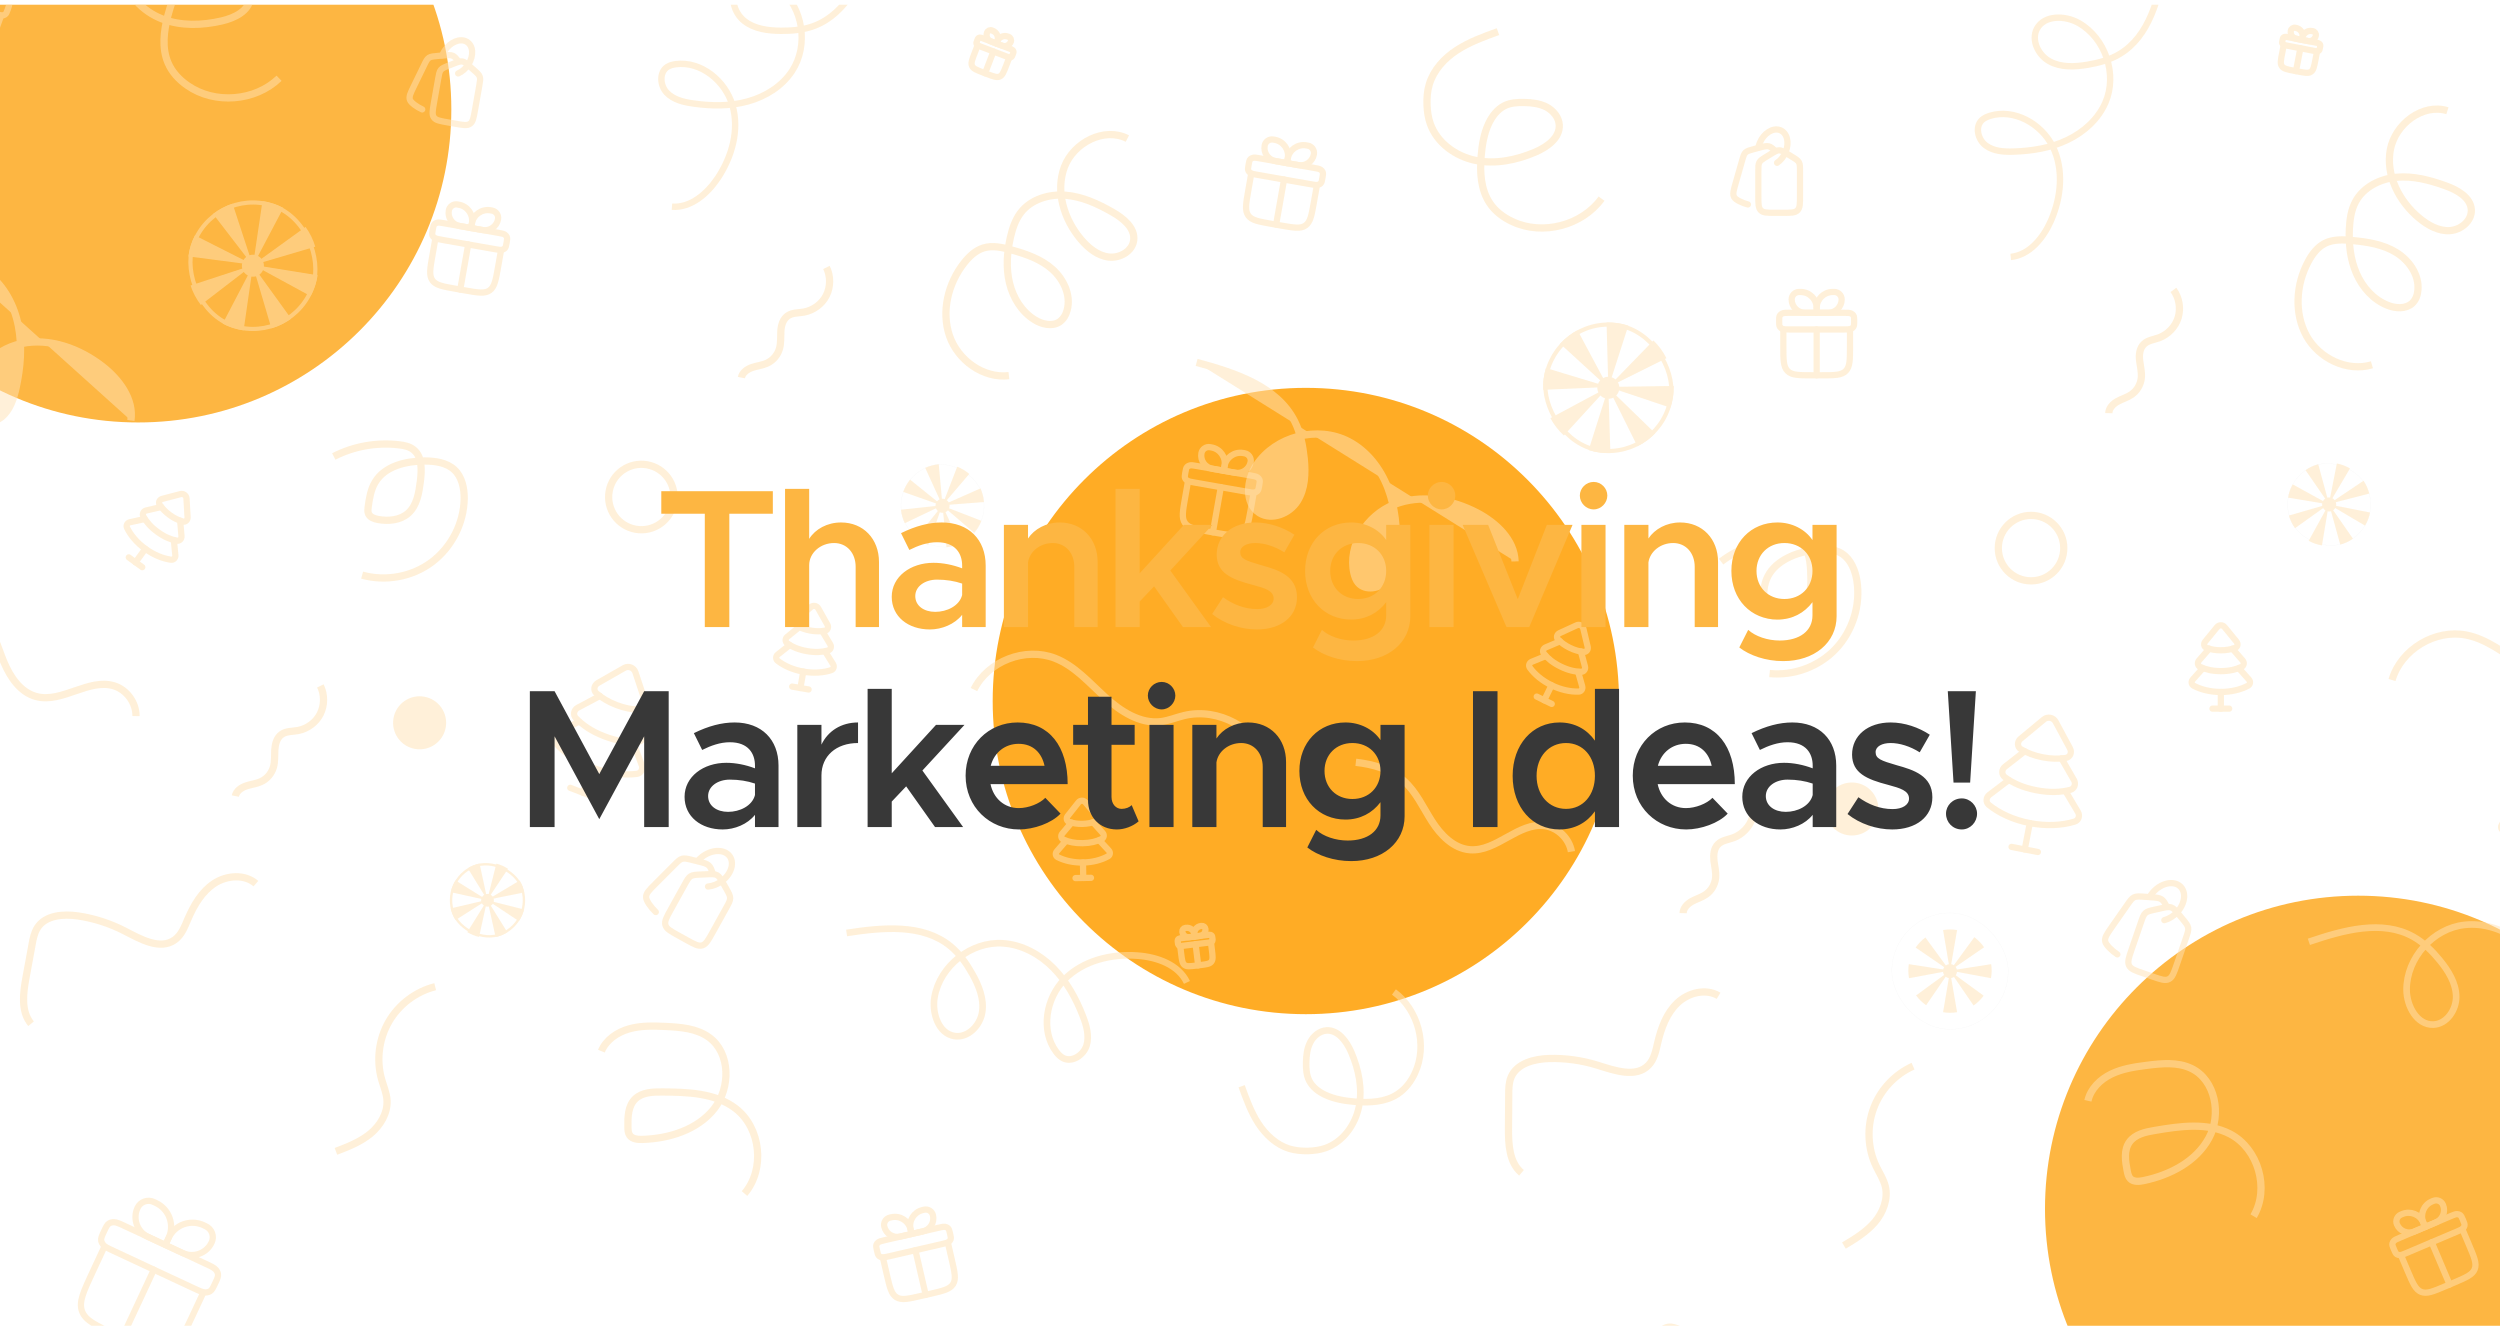 <svg width="350" height="186" viewBox="0 0 350 186" fill="none" xmlns="http://www.w3.org/2000/svg">
<g clip-path="url(#clip0_408_822)">
<g filter="url(#filter0_f_408_822)">
<circle cx="19.343" cy="15.301" r="43.843" fill="#FDB642"/>
</g>
<g filter="url(#filter1_f_408_822)">
<circle cx="182.819" cy="98.142" r="43.843" fill="#FFAC25"/>
</g>
<g filter="url(#filter2_f_408_822)">
<circle cx="330.142" cy="169.239" r="43.843" fill="#FDB642"/>
</g>
<g opacity="0.51">
<path d="M157.833 19.398C154.593 17.741 150.295 19.971 149.015 23.379C147.734 26.787 148.973 30.741 151.336 33.518C152.347 34.715 153.668 35.797 155.214 35.985C156.777 36.175 158.548 35.18 158.722 33.615C158.909 31.882 157.242 30.552 155.729 29.691C153.709 28.537 151.527 27.524 149.2 27.334C146.873 27.145 144.365 27.891 142.937 29.728C142.147 30.743 141.736 32.012 141.447 33.269C140.976 35.359 140.829 37.541 141.329 39.615C141.829 41.69 143.029 43.651 144.852 44.77C145.877 45.41 147.279 45.742 148.294 45.089C148.869 44.715 149.238 44.066 149.407 43.4C149.957 41.34 148.922 39.12 147.338 37.703C145.754 36.286 143.674 35.563 141.617 34.997C140.34 34.636 138.951 34.323 137.694 34.712C136.58 35.059 135.684 35.903 134.961 36.828C132.729 39.661 131.763 43.6 132.927 47.014C134.107 50.432 137.66 53.011 141.249 52.591" stroke="#FFE2B4" stroke-width="1.016" stroke-miterlimit="10"/>
<path d="M46.728 63.908C49.51 62.48 52.718 61.907 55.83 62.269C56.563 62.348 57.318 62.498 57.883 62.954C59.122 63.919 59.046 65.791 58.856 67.354C58.653 68.982 58.373 70.766 57.145 71.857C56.038 72.834 54.415 72.989 52.949 72.731C52.406 72.635 51.814 72.429 51.596 71.932C51.461 71.636 51.506 71.287 51.544 70.972C51.707 69.761 51.906 68.539 52.531 67.495C53.877 65.253 56.82 64.549 59.437 64.536C60.914 64.541 62.523 64.757 63.602 65.762C64.681 66.768 65.01 68.371 64.988 69.844C64.925 73.28 63.198 76.626 60.456 78.69C57.715 80.754 53.995 81.439 50.693 80.517" stroke="#FFE2B4" stroke-width="1.016" stroke-miterlimit="10"/>
<path d="M84.194 147.163C84.847 145.58 86.41 144.514 88.073 144.043C89.735 143.572 91.475 143.624 93.175 143.703C95.281 143.803 97.525 143.978 99.243 145.214C102.288 147.398 102.305 152.309 99.971 155.242C97.636 158.176 93.702 159.401 89.945 159.519C89.296 159.541 88.527 159.473 88.161 158.95C87.93 158.621 87.92 158.195 87.908 157.785C87.882 156.388 87.919 154.832 88.923 153.855C89.886 152.921 91.374 152.86 92.713 152.876C96.292 152.896 100.159 153.017 103.001 155.199C106.527 157.927 107.138 163.706 104.231 167.098" stroke="#FFE2B4" stroke-width="1.016" stroke-miterlimit="10"/>
<path d="M-8.51 82.695C-6.171 83.396 -3.87 84.498 -2.356 86.412C-0.924 88.209 -0.35 90.535 0.532 92.66C1.414 94.785 2.867 96.943 5.092 97.522C8.712 98.466 12.468 94.884 16.034 96.039C17.782 96.619 19.063 98.407 19.043 100.254" stroke="#FFE2B4" stroke-width="1.016" stroke-miterlimit="10"/>
<path d="M47.03 161.19C48.722 160.554 50.438 159.872 51.845 158.727C53.236 157.58 54.289 155.847 54.182 154.045C54.123 153.033 53.698 152.075 53.416 151.075C52.665 148.395 53.053 145.424 54.445 143.021C55.837 140.617 58.226 138.814 60.927 138.136" stroke="#FFE2B4" stroke-width="1.016" stroke-miterlimit="10"/>
<path d="M4.351 143.323C2.907 141.591 3.236 139.052 3.642 136.848C3.931 135.303 4.204 133.755 4.494 132.209C4.636 131.403 4.798 130.582 5.244 129.88C6.369 128.125 8.847 127.934 10.901 128.228C13.169 128.56 15.386 129.274 17.441 130.332C19.682 131.492 22.427 133.062 24.473 131.572C25.425 130.891 25.851 129.727 26.312 128.653C27.144 126.728 28.242 124.833 29.991 123.681C31.739 122.529 34.251 122.344 35.827 123.709" stroke="#FFE2B4" stroke-width="1.016" stroke-miterlimit="10"/>
<path d="M136.352 96.538C138.331 92.54 143.556 90.541 147.704 92.155C150.467 93.237 152.483 95.579 154.677 97.579C156.855 99.576 159.626 101.389 162.56 101.024C163.655 100.877 164.701 100.433 165.765 100.179C170.521 99.014 175.948 101.941 177.576 106.575" stroke="#FFE2B4" stroke-width="1.016" stroke-miterlimit="10"/>
<path d="M103.793 52.864C103.934 52.158 104.612 51.684 105.299 51.448C105.986 51.213 106.71 51.153 107.375 50.846C108.223 50.469 108.868 49.7 109.126 48.812C109.351 48.019 109.276 47.191 109.32 46.367C109.363 45.542 109.619 44.67 110.294 44.212C110.933 43.765 111.771 43.828 112.542 43.692C113.875 43.451 115.085 42.561 115.687 41.36C116.292 40.142 116.301 38.649 115.699 37.439" stroke="#FFE2B4" stroke-width="1.016" stroke-miterlimit="10"/>
<path d="M32.945 111.45C33.087 110.745 33.765 110.27 34.452 110.035C35.138 109.799 35.862 109.74 36.527 109.433C37.375 109.056 38.02 108.287 38.279 107.398C38.503 106.606 38.428 105.778 38.472 104.953C38.532 104.132 38.771 103.257 39.446 102.799C40.085 102.351 40.923 102.414 41.694 102.278C43.027 102.038 44.237 101.148 44.839 99.946C45.445 98.729 45.453 97.236 44.851 96.026" stroke="#FFE2B4" stroke-width="1.016" stroke-miterlimit="10"/>
<path d="M28.85 -14.586C26.785 -14.237 24.68 -13.861 22.754 -13.046C20.827 -12.231 19.044 -10.881 18.1 -8.993C17.657 -8.12 17.423 -7.177 17.288 -6.216C17.167 -5.337 17.125 -4.427 17.276 -3.552C17.731 -0.738 19.988 1.579 22.64 2.624C25.291 3.669 28.297 3.57 31.077 2.923C32.849 2.505 34.835 1.548 35.033 -0.251C35.153 -1.317 34.539 -2.359 33.703 -3.015C32.849 -3.659 31.802 -3.979 30.751 -4.181C29.831 -4.36 28.851 -4.482 27.955 -4.216C26.88 -3.896 26.006 -3.082 25.354 -2.178C24.43 -0.881 23.904 0.656 23.496 2.198C22.926 4.372 22.645 6.734 23.522 8.79C24.074 10.093 25.073 11.169 26.239 11.969C30.046 14.644 35.73 14.186 39.068 10.954" stroke="#FFE2B4" stroke-width="1.016" stroke-miterlimit="10"/>
<path d="M-20.74 23.689C-15.753 26.028 -10.235 28.92 -8.654 34.208C-8.143 35.928 -8.11 37.768 -8.24 39.562C-8.397 41.606 -8.846 43.768 -10.232 45.272C-11.621 46.793 -14.213 47.338 -15.737 45.966C-17.582 44.299 -16.717 41.123 -15.006 39.319C-11.649 35.785 -5.572 35.312 -1.715 38.284C0.589 40.049 2.023 42.798 2.573 45.645C3.124 48.493 2.874 51.455 2.256 54.283C1.923 55.787 1.421 57.379 0.23 58.358C-0.978 59.334 -3.064 59.322 -3.83 57.982C-4.062 57.567 -4.143 57.06 -4.177 56.579C-4.384 52.552 -0.943 48.931 3.007 48.099C6.957 47.267 11.119 48.799 14.301 51.262C16.676 53.107 18.767 55.887 18.326 58.866" fill="#FFE2B4"/>
<path d="M-20.74 23.689C-15.753 26.028 -10.235 28.92 -8.654 34.208C-8.143 35.928 -8.11 37.768 -8.24 39.562C-8.397 41.606 -8.846 43.768 -10.232 45.272C-11.621 46.793 -14.213 47.338 -15.737 45.966C-17.582 44.299 -16.717 41.123 -15.006 39.319C-11.649 35.785 -5.572 35.312 -1.715 38.284C0.589 40.049 2.023 42.798 2.573 45.645C3.124 48.493 2.874 51.455 2.256 54.283C1.923 55.787 1.421 57.379 0.23 58.358C-0.978 59.334 -3.064 59.322 -3.83 57.982C-4.062 57.567 -4.143 57.06 -4.177 56.579C-4.384 52.552 -0.943 48.931 3.007 48.099C6.957 47.267 11.119 48.799 14.301 51.262C16.676 53.107 18.767 55.887 18.326 58.866" stroke="#FFE2B4" stroke-width="1.016" stroke-miterlimit="10"/>
<path d="M122.49 -7.719C120.77 -3.166 118.576 1.864 114.023 3.608C112.547 4.18 110.927 4.319 109.349 4.312C107.534 4.298 105.607 4.06 104.193 2.927C102.777 1.812 102.121 -0.443 103.224 -1.879C104.582 -3.609 107.422 -3.058 109.113 -1.673C112.436 1.053 113.25 6.358 110.885 9.949C109.471 12.094 107.165 13.521 104.684 14.204C102.22 14.89 99.594 14.852 97.06 14.49C95.701 14.301 94.283 13.966 93.338 12.967C92.394 11.969 92.276 10.131 93.41 9.38C93.776 9.139 94.2 9.044 94.618 8.982C98.144 8.534 101.557 11.326 102.548 14.761C103.538 18.196 102.469 21.947 100.503 24.912C99.028 27.113 96.719 29.134 94.071 28.939" stroke="#FFE2B4" stroke-width="0.897" stroke-miterlimit="10"/>
<path d="M118.525 130.615C123.517 129.849 129.188 129.269 133.087 132.487C134.361 133.544 135.324 134.919 136.124 136.351C137.041 137.989 137.799 139.855 137.503 141.722C137.208 143.589 135.509 145.327 133.656 145.051C131.405 144.722 130.45 141.854 130.829 139.611C131.588 135.211 135.983 131.758 140.429 132.066C143.08 132.245 145.574 133.602 147.448 135.495C149.322 137.387 150.636 139.758 151.591 142.236C152.107 143.55 152.527 145.016 152.119 146.37C151.694 147.722 150.097 148.782 148.836 148.135C148.448 147.931 148.132 147.603 147.858 147.232C145.648 144.262 146.443 139.749 149.03 137.115C151.617 134.481 155.558 133.512 159.245 133.788C161.995 133.984 164.998 135.057 166.173 137.54" stroke="#FFE2B4" stroke-width="0.931" stroke-miterlimit="10"/>
<path d="M112.055 96.325L112.46 94.027" stroke="#FFE2B4" stroke-width="0.875" stroke-linecap="round" stroke-linejoin="round"/>
<path d="M111.573 87.612C112.094 87.915 112.747 88.154 113.473 88.282C114.198 88.41 114.893 88.409 115.488 88.302C115.877 88.232 116.033 87.806 115.841 87.465L114.549 85.165C114.343 84.799 113.846 84.711 113.528 84.985L111.527 86.704C111.23 86.959 111.231 87.413 111.573 87.612Z" stroke="#FFE2B4" stroke-width="0.875" stroke-linecap="round" stroke-linejoin="round"/>
<path d="M115.114 88.348L116.236 90.217C116.434 90.548 116.289 90.974 115.913 91.076C115.074 91.302 114.144 91.362 112.967 91.154C111.789 90.947 110.936 90.573 110.225 90.073C109.906 89.849 109.915 89.398 110.215 89.156L111.909 87.783" stroke="#FFE2B4" stroke-width="0.875" stroke-linecap="round" stroke-linejoin="round"/>
<path d="M110.531 90.335L108.892 91.63C108.605 91.857 108.58 92.281 108.87 92.507C109.782 93.221 111.031 93.774 112.46 94.026C113.888 94.278 115.252 94.185 116.353 93.827C116.703 93.713 116.825 93.306 116.633 92.995L115.535 91.217" stroke="#FFE2B4" stroke-width="0.875" stroke-linecap="round" stroke-linejoin="round"/>
<path d="M110.906 96.122L113.204 96.527" stroke="#FFE2B4" stroke-width="0.875" stroke-linecap="round" stroke-linejoin="round"/>
<path d="M88.996 74.095C91.487 74.534 93.864 72.87 94.303 70.378C94.743 67.886 93.079 65.51 90.587 65.07C88.095 64.631 85.718 66.295 85.279 68.787C84.839 71.279 86.503 73.655 88.996 74.095Z" stroke="#FFE2B4" stroke-width="1.016" stroke-miterlimit="10"/>
<path d="M18.974 78.72L20.345 76.832" stroke="#FFE2B4" stroke-width="0.875" stroke-linecap="round" stroke-linejoin="round"/>
<path d="M22.36 70.678C22.696 71.18 23.178 71.68 23.774 72.113C24.37 72.546 24.995 72.85 25.576 73.015C25.956 73.123 26.283 72.808 26.261 72.417L26.108 69.783C26.083 69.365 25.674 69.067 25.269 69.174L22.716 69.842C22.338 69.941 22.139 70.349 22.36 70.678Z" stroke="#FFE2B4" stroke-width="0.875" stroke-linecap="round" stroke-linejoin="round"/>
<path d="M25.22 72.892L25.409 75.064C25.442 75.448 25.125 75.767 24.742 75.694C23.889 75.53 23.027 75.176 22.06 74.473C21.092 73.77 20.489 73.06 20.069 72.299C19.881 71.958 20.087 71.557 20.462 71.47L22.587 70.979" stroke="#FFE2B4" stroke-width="0.875" stroke-linecap="round" stroke-linejoin="round"/>
<path d="M20.23 72.669L18.189 73.114C17.831 73.192 17.623 73.562 17.784 73.893C18.291 74.934 19.172 75.98 20.345 76.832C21.519 77.685 22.786 78.199 23.932 78.36C24.297 78.411 24.584 78.098 24.548 77.734L24.341 75.656" stroke="#FFE2B4" stroke-width="0.875" stroke-linecap="round" stroke-linejoin="round"/>
<path d="M18.03 78.034L19.918 79.406" stroke="#FFE2B4" stroke-width="0.875" stroke-linecap="round" stroke-linejoin="round"/>
<path d="M136.864 6.354L136.438 7.463C136.087 8.378 135.911 8.835 136.086 9.228C136.261 9.622 136.719 9.797 137.633 10.148L138.188 10.361C139.103 10.712 139.56 10.888 139.953 10.713C140.347 10.538 140.522 10.08 140.873 9.166L141.299 8.057" stroke="#FFE2B4" stroke-width="0.875" stroke-linecap="round" stroke-linejoin="round"/>
<path d="M136.799 5.694C136.879 5.486 136.918 5.383 137.004 5.327C137.06 5.29 137.128 5.268 137.203 5.264C137.316 5.256 137.446 5.306 137.705 5.405L141.309 6.789C141.568 6.888 141.697 6.938 141.777 7.019C141.829 7.073 141.865 7.135 141.882 7.199C141.908 7.298 141.868 7.402 141.789 7.609C141.709 7.816 141.67 7.92 141.584 7.976C141.528 8.012 141.46 8.034 141.385 8.039C141.272 8.047 141.142 7.997 140.883 7.897L137.279 6.514C137.02 6.415 136.891 6.365 136.811 6.283C136.759 6.23 136.723 6.168 136.706 6.103C136.68 6.004 136.72 5.901 136.799 5.694Z" stroke="#FFE2B4" stroke-width="0.875" stroke-linejoin="round"/>
<path d="M138.186 4.567C138.291 4.294 138.597 4.157 138.871 4.262L138.97 4.3C139.56 4.527 139.855 5.189 139.629 5.78L139.507 6.097L138.735 5.8C138.243 5.611 137.997 5.059 138.186 4.567Z" stroke="#FFE2B4" stroke-width="0.875" stroke-linejoin="round"/>
<path d="M141.512 5.844C141.617 5.571 141.481 5.264 141.207 5.159L141.108 5.121C140.518 4.894 139.855 5.189 139.629 5.78L139.507 6.097L140.279 6.393C140.771 6.582 141.323 6.336 141.512 5.844Z" stroke="#FFE2B4" stroke-width="0.875" stroke-linejoin="round"/>
<path d="M139.081 7.206L137.911 10.255" stroke="#FFE2B4" stroke-width="0.875" stroke-linecap="round" stroke-linejoin="round"/>
<path d="M-8.623 -0.994L-9.421 1.198C-10.08 3.007 -10.409 3.911 -10.052 4.678C-9.694 5.444 -8.79 5.774 -6.981 6.432L-5.885 6.831C-4.076 7.489 -3.171 7.818 -2.405 7.461C-1.638 7.104 -1.309 6.199 -0.651 4.39L0.147 2.198" stroke="#FFE2B4" stroke-width="0.875" stroke-linecap="round" stroke-linejoin="round"/>
<path d="M-8.773 -2.29C-8.623 -2.7 -8.549 -2.905 -8.383 -3.017C-8.275 -3.091 -8.14 -3.136 -7.995 -3.149C-7.772 -3.167 -7.515 -3.074 -7.003 -2.888L0.123 -0.294C0.635 -0.108 0.891 -0.014 1.05 0.143C1.154 0.246 1.228 0.367 1.263 0.494C1.318 0.686 1.243 0.891 1.094 1.301C0.945 1.711 0.87 1.916 0.705 2.028C0.596 2.102 0.462 2.147 0.316 2.16C0.093 2.178 -0.163 2.085 -0.675 1.899L-7.801 -0.695C-8.314 -0.882 -8.57 -0.975 -8.728 -1.132C-8.832 -1.236 -8.906 -1.356 -8.942 -1.483C-8.996 -1.675 -8.922 -1.88 -8.773 -2.29Z" stroke="#FFE2B4" stroke-width="0.875" stroke-linejoin="round"/>
<path d="M166.32 67.392L165.915 69.689C165.581 71.585 165.414 72.533 165.899 73.226C166.384 73.918 167.332 74.086 169.227 74.42L170.376 74.622C172.272 74.957 173.22 75.124 173.913 74.639C174.605 74.154 174.772 73.206 175.107 71.31L175.512 69.012" stroke="#FFE2B4" stroke-width="0.875" stroke-linecap="round" stroke-linejoin="round"/>
<path d="M165.949 66.141C166.024 65.712 166.062 65.497 166.206 65.358C166.3 65.266 166.424 65.198 166.566 65.161C166.782 65.104 167.05 65.151 167.587 65.246L175.055 66.562C175.592 66.657 175.861 66.704 176.044 66.832C176.165 66.916 176.258 67.022 176.315 67.14C176.403 67.32 176.365 67.535 176.289 67.965C176.213 68.394 176.175 68.609 176.032 68.749C175.938 68.84 175.814 68.908 175.672 68.945C175.456 69.002 175.187 68.955 174.65 68.86L167.182 67.544C166.645 67.449 166.377 67.401 166.193 67.274C166.073 67.19 165.979 67.084 165.922 66.966C165.835 66.786 165.873 66.571 165.949 66.141Z" stroke="#FFE2B4" stroke-width="0.875" stroke-linejoin="round"/>
<path d="M168.2 63.45C168.3 62.883 168.84 62.505 169.407 62.605L169.612 62.641C170.836 62.857 171.653 64.024 171.437 65.247L171.321 65.904L169.721 65.622C168.701 65.442 168.02 64.469 168.2 63.45Z" stroke="#FFE2B4" stroke-width="0.875" stroke-linejoin="round"/>
<path d="M175.094 64.665C175.194 64.099 174.815 63.559 174.249 63.459L174.044 63.422C172.82 63.207 171.653 64.024 171.437 65.248L171.321 65.904L172.922 66.186C173.942 66.366 174.914 65.685 175.094 64.665Z" stroke="#FFE2B4" stroke-width="0.875" stroke-linejoin="round"/>
<path d="M170.916 68.202L169.802 74.521" stroke="#FFE2B4" stroke-width="0.875" stroke-linecap="round" stroke-linejoin="round"/>
<path d="M14.619 174.529L13.006 177.988C11.675 180.842 11.01 182.268 11.483 183.568C11.956 184.868 13.383 185.534 16.236 186.864L17.966 187.671C20.819 189.001 22.246 189.667 23.546 189.194C24.846 188.72 25.511 187.294 26.842 184.44L28.455 180.981" stroke="#FFE2B4" stroke-width="0.875" stroke-linecap="round" stroke-linejoin="round"/>
<path d="M14.56 172.396C14.862 171.75 15.012 171.426 15.299 171.267C15.486 171.162 15.711 171.107 15.95 171.108C16.316 171.11 16.72 171.298 17.529 171.675L28.771 176.917C29.579 177.294 29.983 177.482 30.219 177.762C30.374 177.945 30.477 178.152 30.517 178.363C30.578 178.685 30.427 179.008 30.126 179.655C29.825 180.301 29.674 180.625 29.388 180.784C29.2 180.889 28.975 180.944 28.736 180.943C28.37 180.941 27.966 180.753 27.158 180.376L15.916 175.134C15.107 174.757 14.703 174.569 14.467 174.289C14.312 174.106 14.21 173.899 14.169 173.688C14.108 173.366 14.259 173.043 14.56 172.396Z" stroke="#FFE2B4" stroke-width="0.875" stroke-linejoin="round"/>
<path d="M19.257 169.097C19.655 168.244 20.669 167.875 21.521 168.273L21.83 168.417C23.672 169.276 24.47 171.465 23.61 173.308L23.15 174.296L20.741 173.172C19.206 172.457 18.541 170.632 19.257 169.097Z" stroke="#FFE2B4" stroke-width="0.875" stroke-linejoin="round"/>
<path d="M29.634 173.936C30.032 173.083 29.663 172.069 28.81 171.672L28.502 171.528C26.659 170.669 24.47 171.466 23.611 173.308L23.15 174.296L25.559 175.419C27.094 176.135 28.919 175.471 29.634 173.936Z" stroke="#FFE2B4" stroke-width="0.875" stroke-linejoin="round"/>
<path d="M21.537 177.755L17.101 187.267" stroke="#FFE2B4" stroke-width="0.875" stroke-linecap="round" stroke-linejoin="round"/>
<path d="M123.608 176.079L124.133 178.352C124.566 180.228 124.782 181.165 125.499 181.614C126.216 182.062 127.154 181.845 129.03 181.412L130.167 181.15C132.042 180.717 132.98 180.5 133.428 179.783C133.876 179.066 133.66 178.128 133.227 176.253L132.702 173.979" stroke="#FFE2B4" stroke-width="0.875" stroke-linecap="round" stroke-linejoin="round"/>
<path d="M122.777 175.073C122.679 174.648 122.63 174.436 122.707 174.251C122.758 174.13 122.846 174.019 122.962 173.929C123.139 173.792 123.404 173.731 123.935 173.608L131.324 171.902C131.856 171.78 132.121 171.718 132.34 171.764C132.484 171.794 132.611 171.855 132.71 171.942C132.861 172.074 132.91 172.286 133.008 172.711C133.106 173.136 133.155 173.348 133.077 173.533C133.026 173.654 132.939 173.765 132.823 173.855C132.646 173.992 132.38 174.053 131.849 174.176L124.46 175.882C123.929 176.004 123.663 176.066 123.444 176.02C123.301 175.99 123.174 175.929 123.075 175.842C122.924 175.71 122.875 175.498 122.777 175.073Z" stroke="#FFE2B4" stroke-width="0.875" stroke-linejoin="round"/>
<path d="M123.798 171.716C123.668 171.155 124.018 170.596 124.578 170.466L124.781 170.419C125.992 170.14 127.2 170.895 127.48 172.106L127.63 172.755L126.047 173.121C125.038 173.354 124.031 172.725 123.798 171.716Z" stroke="#FFE2B4" stroke-width="0.875" stroke-linejoin="round"/>
<path d="M130.618 170.141C130.489 169.58 129.93 169.231 129.369 169.36L129.166 169.407C127.955 169.687 127.2 170.895 127.48 172.106L127.63 172.755L129.213 172.39C130.222 172.157 130.851 171.15 130.618 170.141Z" stroke="#FFE2B4" stroke-width="0.875" stroke-linejoin="round"/>
<path d="M128.155 175.029L129.598 181.281" stroke="#FFE2B4" stroke-width="0.875" stroke-linecap="round" stroke-linejoin="round"/>
<path d="M81.591 110.97L82.937 107.465" stroke="#FFE2B4" stroke-width="0.875" stroke-linecap="round" stroke-linejoin="round"/>
<path d="M83.505 97.062C84.236 97.701 85.194 98.279 86.3 98.704C87.407 99.128 88.505 99.34 89.476 99.354C90.112 99.363 90.489 98.737 90.291 98.14L88.956 94.111C88.744 93.471 87.985 93.179 87.399 93.513L83.711 95.614C83.164 95.926 83.026 96.643 83.505 97.062Z" stroke="#FFE2B4" stroke-width="0.875" stroke-linecap="round" stroke-linejoin="round"/>
<path d="M88.871 99.311L90.07 102.608C90.281 103.191 89.921 103.819 89.296 103.864C87.901 103.965 86.414 103.773 84.618 103.084C82.823 102.395 81.59 101.542 80.62 100.534C80.186 100.082 80.339 99.374 80.886 99.083L83.983 97.435" stroke="#FFE2B4" stroke-width="0.875" stroke-linecap="round" stroke-linejoin="round"/>
<path d="M81.024 101.043L78.038 102.584C77.514 102.854 77.345 103.516 77.733 103.964C78.955 105.37 80.758 106.628 82.937 107.464C85.116 108.301 87.298 108.572 89.147 108.345C89.735 108.272 90.052 107.667 89.844 107.116L88.656 103.972" stroke="#FFE2B4" stroke-width="0.875" stroke-linecap="round" stroke-linejoin="round"/>
<path d="M79.839 110.297L83.344 111.642" stroke="#FFE2B4" stroke-width="0.875" stroke-linecap="round" stroke-linejoin="round"/>
<path d="M60.953 33.412L60.548 35.71C60.214 37.605 60.047 38.553 60.532 39.246C61.017 39.939 61.965 40.106 63.86 40.44L65.009 40.643C66.905 40.977 67.853 41.144 68.546 40.659C69.238 40.174 69.406 39.226 69.74 37.331L70.145 35.033" stroke="#FFE2B4" stroke-width="0.875" stroke-linecap="round" stroke-linejoin="round"/>
<path d="M60.582 32.162C60.657 31.732 60.695 31.517 60.839 31.378C60.933 31.286 61.057 31.218 61.199 31.181C61.415 31.124 61.683 31.171 62.22 31.266L69.689 32.583C70.225 32.677 70.494 32.725 70.677 32.852C70.798 32.936 70.891 33.042 70.948 33.16C71.036 33.341 70.998 33.555 70.922 33.985C70.846 34.414 70.808 34.629 70.665 34.769C70.571 34.86 70.447 34.928 70.305 34.965C70.089 35.023 69.82 34.975 69.283 34.881L61.815 33.564C61.278 33.469 61.01 33.422 60.826 33.294C60.706 33.211 60.612 33.104 60.555 32.986C60.468 32.806 60.506 32.591 60.582 32.162Z" stroke="#FFE2B4" stroke-width="0.875" stroke-linejoin="round"/>
<path d="M62.833 29.47C62.933 28.904 63.473 28.525 64.04 28.625L64.245 28.661C65.469 28.877 66.286 30.044 66.07 31.268L65.954 31.924L64.354 31.642C63.334 31.462 62.653 30.49 62.833 29.47Z" stroke="#FFE2B4" stroke-width="0.875" stroke-linejoin="round"/>
<path d="M69.727 30.686C69.827 30.119 69.448 29.579 68.882 29.479L68.677 29.443C67.453 29.227 66.286 30.044 66.07 31.268L65.954 31.924L67.555 32.206C68.575 32.386 69.547 31.705 69.727 30.686Z" stroke="#FFE2B4" stroke-width="0.875" stroke-linejoin="round"/>
<path d="M65.549 34.222L64.435 40.541" stroke="#FFE2B4" stroke-width="0.875" stroke-linecap="round" stroke-linejoin="round"/>
<path d="M58.102 104.849C60.122 105.205 62.047 103.857 62.403 101.838C62.759 99.818 61.411 97.893 59.392 97.537C57.373 97.181 55.447 98.529 55.091 100.548C54.735 102.567 56.083 104.493 58.102 104.849Z" fill="#FFE2B4"/>
<path d="M151.654 122.913L151.617 120.751" stroke="#FFE2B4" stroke-width="0.875" stroke-linecap="round" stroke-linejoin="round"/>
<path d="M149.675 115.07C150.203 115.254 150.839 115.356 151.522 115.344C152.205 115.332 152.837 115.208 153.359 115.006C153.701 114.874 153.768 114.458 153.533 114.182L151.95 112.317C151.699 112.021 151.23 112.029 150.989 112.334L149.472 114.252C149.247 114.537 149.328 114.95 149.675 115.07Z" stroke="#FFE2B4" stroke-width="0.875" stroke-linecap="round" stroke-linejoin="round"/>
<path d="M153.027 115.114L154.379 116.616C154.618 116.882 154.561 117.296 154.237 117.454C153.513 117.809 152.678 118.028 151.57 118.047C150.462 118.067 149.619 117.877 148.883 117.548C148.554 117.4 148.482 116.989 148.712 116.715L150.011 115.167" stroke="#FFE2B4" stroke-width="0.875" stroke-linecap="round" stroke-linejoin="round"/>
<path d="M149.208 117.733L147.946 119.201C147.725 119.458 147.777 119.848 148.081 120.003C149.037 120.491 150.272 120.774 151.617 120.75C152.961 120.727 154.186 120.401 155.124 119.88C155.423 119.715 155.461 119.323 155.231 119.073L153.918 117.65" stroke="#FFE2B4" stroke-width="0.875" stroke-linecap="round" stroke-linejoin="round"/>
<path d="M150.573 122.932L152.736 122.894" stroke="#FFE2B4" stroke-width="0.875" stroke-linecap="round" stroke-linejoin="round"/>
<path d="M101.675 124.414L101.29 123.732C100.904 123.049 100.711 122.708 100.388 122.529C100.065 122.35 99.673 122.367 98.889 122.402L98.108 122.436C97.366 122.469 96.996 122.486 96.692 122.675C96.389 122.865 96.207 123.195 95.841 123.854L93.945 127.275C93.321 128.4 93.01 128.962 93.157 129.501C93.305 130.04 93.855 130.345 94.955 130.954L96.122 131.601C97.221 132.21 97.771 132.515 98.307 132.355C98.842 132.195 99.154 131.633 99.777 130.508L101.673 127.087C102.039 126.428 102.222 126.098 102.222 125.74C102.222 125.383 102.04 125.06 101.675 124.414Z" stroke="#FFE2B4" stroke-width="0.875" stroke-linecap="round" stroke-linejoin="round"/>
<path d="M99.77 122.269C99.595 121.705 99.477 121.393 99.235 121.167C98.954 120.904 98.559 120.806 97.771 120.609L96.985 120.414C96.239 120.228 95.866 120.135 95.522 120.225C95.177 120.315 94.92 120.573 94.406 121.088L91.742 123.757C90.866 124.635 90.428 125.074 90.453 125.625C90.474 126.099 91.103 127.015 91.811 127.686" stroke="#FFE2B4" stroke-width="0.875" stroke-linecap="round" stroke-linejoin="round"/>
<path d="M99.123 124.115C99.795 124.061 100.521 123.779 101.152 123.278C102.456 122.243 102.864 120.667 102.064 119.757C101.264 118.847 99.559 118.948 98.255 119.983C98.037 120.156 97.844 120.344 97.677 120.541" stroke="#FFE2B4" stroke-width="0.875" stroke-linecap="round"/>
<path d="M66.335 9.801L65.823 9.347C65.309 8.892 65.053 8.664 64.734 8.608C64.416 8.552 64.097 8.678 63.459 8.93L62.822 9.181C62.218 9.419 61.916 9.539 61.72 9.782C61.523 10.025 61.466 10.35 61.351 11L60.757 14.369C60.562 15.477 60.464 16.031 60.74 16.434C61.016 16.838 61.557 16.933 62.641 17.124L63.789 17.327C64.873 17.518 65.414 17.613 65.811 17.328C66.209 17.044 66.306 16.49 66.502 15.382L67.096 12.012C67.21 11.363 67.268 11.038 67.166 10.742C67.064 10.446 66.821 10.231 66.335 9.801Z" stroke="#FFE2B4" stroke-width="0.875" stroke-linecap="round" stroke-linejoin="round"/>
<path d="M64.149 8.569C63.844 8.152 63.657 7.929 63.393 7.81C63.085 7.673 62.731 7.704 62.024 7.766L61.318 7.828C60.648 7.887 60.313 7.916 60.054 8.089C59.794 8.262 59.655 8.548 59.377 9.12L57.933 12.087C57.459 13.062 57.221 13.55 57.399 13.999C57.552 14.384 58.333 14.963 59.109 15.317" stroke="#FFE2B4" stroke-width="0.875" stroke-linecap="round" stroke-linejoin="round"/>
<path d="M64.14 10.281C64.68 10.044 65.2 9.604 65.58 9.01C66.364 7.783 66.253 6.363 65.332 5.838C64.411 5.313 63.029 5.883 62.245 7.11C62.114 7.315 62.008 7.526 61.927 7.736" stroke="#FFE2B4" stroke-width="0.875" stroke-linecap="round"/>
<rect x="29.725" y="26.047" width="17.702" height="17.702" rx="8.851" transform="rotate(18 29.725 26.047)" stroke="#FFE2B4" stroke-width="0.583"/>
<path d="M43.476 41.453C43.971 40.544 44.307 39.558 44.472 38.537L35.446 37.083L43.476 41.453Z" fill="#FFE2B4"/>
<path d="M26.38 35.898C26.514 34.872 26.821 33.877 27.289 32.954L35.446 37.083L26.38 35.898Z" fill="#FFE2B4"/>
<path d="M44.136 34.534C43.843 33.542 43.384 32.607 42.778 31.768L35.368 37.122L44.136 34.534Z" fill="#FFE2B4"/>
<path d="M28.119 42.694C27.489 41.874 27.002 40.953 26.68 39.971L35.367 37.122L28.119 42.694Z" fill="#FFE2B4"/>
<path d="M37.996 45.969C38.988 45.676 39.923 45.217 40.761 44.611L35.407 37.2L37.996 45.969Z" fill="#FFE2B4"/>
<path d="M29.835 29.952C30.655 29.322 31.576 28.835 32.559 28.512L35.407 37.2L29.835 29.952Z" fill="#FFE2B4"/>
<path d="M36.749 28.156C37.77 28.308 38.759 28.631 39.672 29.113L35.408 37.2L36.749 28.156Z" fill="#FFE2B4"/>
<path d="M31.177 45.305C32.093 45.783 33.083 46.102 34.105 46.249L35.408 37.2L31.177 45.305Z" fill="#FFE2B4"/>
<circle cx="35.407" cy="37.2" r="1.544" transform="rotate(18 35.407 37.2)" fill="#FFE2B4"/>
<rect x="124.834" y="66.698" width="11.627" height="11.627" rx="5.814" transform="rotate(-15 124.834 66.698)" stroke="#EDEDED" stroke-width="0.039"/>
<path d="M137.75 70.281C137.699 69.623 137.536 68.978 137.269 68.375L131.934 70.733L137.75 70.281Z" fill="#FFE2B4"/>
<path d="M126.671 73.249C126.387 72.654 126.205 72.014 126.134 71.358L131.934 70.733L126.671 73.249Z" fill="#FFE2B4"/>
<path d="M135.699 66.349C135.198 65.92 134.627 65.579 134.012 65.341L131.906 70.781L135.699 66.349Z" fill="#FFE2B4"/>
<path d="M129.964 76.282C129.342 76.062 128.762 75.739 128.248 75.325L131.906 70.781L129.964 76.282Z" fill="#FFE2B4"/>
<path d="M136.387 74.602C136.816 74.1 137.157 73.53 137.395 72.914L131.955 70.809L136.387 74.602Z" fill="#FFE2B4"/>
<path d="M126.454 68.867C126.674 68.245 126.997 67.664 127.411 67.15L131.955 70.809L126.454 68.867Z" fill="#FFE2B4"/>
<path d="M129.53 65.504C130.129 65.23 130.77 65.059 131.426 65L131.955 70.809L129.53 65.504Z" fill="#FFE2B4"/>
<path d="M132.507 76.616C133.163 76.554 133.804 76.381 134.402 76.104L131.955 70.809L132.507 76.616Z" fill="#FFE2B4"/>
<circle cx="131.955" cy="70.809" r="0.985" transform="rotate(-15 131.955 70.809)" fill="#FFE2B4"/>
<rect x="61.607" y="123.222" width="10.206" height="10.206" rx="5.103" transform="rotate(-22 61.607 123.222)" stroke="#FFE2B4" stroke-width="0.336"/>
<path d="M73.389 124.93C73.271 124.345 73.055 123.785 72.749 123.273L68.223 125.976L73.389 124.93Z" fill="#FFE2B4"/>
<path d="M63.78 128.812C63.459 128.309 63.226 127.756 63.091 127.175L68.223 125.975L63.78 128.812Z" fill="#FFE2B4"/>
<path d="M71.117 121.629C70.62 121.3 70.07 121.057 69.492 120.911L68.203 126.022L71.117 121.629Z" fill="#FFE2B4"/>
<path d="M67.067 131.169C66.485 131.041 65.928 130.814 65.422 130.5L68.203 126.022L67.067 131.169Z" fill="#FFE2B4"/>
<path d="M72.642 128.955C72.972 128.458 73.215 127.909 73.361 127.331L68.25 126.042L72.642 128.955Z" fill="#FFE2B4"/>
<path d="M63.103 124.906C63.231 124.323 63.458 123.767 63.772 123.26L68.25 126.042L63.103 124.906Z" fill="#FFE2B4"/>
<path d="M65.491 121.551C65.998 121.239 66.555 121.016 67.136 120.89L68.25 126.042L65.491 121.551Z" fill="#FFE2B4"/>
<path d="M69.385 131.189C69.966 131.061 70.522 130.835 71.028 130.521L68.25 126.042L69.385 131.189Z" fill="#FFE2B4"/>
<circle cx="68.25" cy="126.042" r="0.89" transform="rotate(-22 68.25 126.042)" fill="#FFE2B4"/>
</g>
<g opacity="0.51">
<path d="M342.641 15.502C339.163 14.431 335.316 17.375 334.648 20.953C333.979 24.532 335.885 28.21 338.694 30.535C339.898 31.538 341.387 32.374 342.942 32.291C344.514 32.207 346.086 30.919 345.985 29.348C345.868 27.608 343.995 26.588 342.357 26.003C340.166 25.217 337.842 24.599 335.517 24.816C333.193 25.033 330.852 26.204 329.765 28.261C329.163 29.398 328.979 30.719 328.912 32.007C328.812 34.147 329.046 36.321 329.898 38.277C330.751 40.234 332.273 41.956 334.263 42.742C335.383 43.194 336.822 43.277 337.708 42.458C338.209 41.99 338.46 41.287 338.51 40.602C338.694 38.478 337.29 36.471 335.484 35.351C333.678 34.23 331.504 33.879 329.38 33.679C328.059 33.545 326.638 33.478 325.467 34.08C324.43 34.615 323.695 35.602 323.143 36.639C321.437 39.816 321.169 43.862 322.909 47.023C324.664 50.184 328.611 52.107 332.072 51.07" stroke="#FFE2B4" stroke-width="1.016" stroke-miterlimit="10"/>
<path d="M240.953 78.628C243.445 76.738 246.505 75.618 249.632 75.434C250.368 75.384 251.137 75.4 251.772 75.752C253.16 76.487 253.411 78.344 253.495 79.915C253.578 81.554 253.612 83.36 252.592 84.648C251.672 85.802 250.1 86.237 248.612 86.237C248.06 86.237 247.441 86.136 247.14 85.685C246.956 85.417 246.94 85.066 246.923 84.748C246.873 83.528 246.856 82.29 247.291 81.153C248.227 78.712 251.003 77.507 253.578 77.039C255.033 76.788 256.655 76.722 257.893 77.524C259.13 78.327 259.732 79.849 259.966 81.303C260.501 84.698 259.381 88.293 257.04 90.802C254.699 93.31 251.154 94.631 247.742 94.297" stroke="#FFE2B4" stroke-width="1.016" stroke-miterlimit="10"/>
<path d="M292.307 154.112C292.675 152.44 294.029 151.119 295.584 150.366C297.14 149.614 298.862 149.363 300.551 149.146C302.641 148.878 304.882 148.661 306.788 149.58C310.166 151.202 311.036 156.035 309.246 159.329C307.457 162.624 303.795 164.513 300.116 165.282C299.481 165.416 298.711 165.483 298.26 165.032C297.976 164.747 297.892 164.329 297.808 163.928C297.541 162.557 297.307 161.018 298.126 159.881C298.912 158.794 300.367 158.477 301.688 158.259C305.216 157.657 309.046 157.105 312.223 158.761C316.169 160.834 317.775 166.42 315.501 170.266" stroke="#FFE2B4" stroke-width="1.016" stroke-miterlimit="10"/>
<path d="M189.816 106.721C192.241 107.005 194.699 107.691 196.522 109.313C198.244 110.835 199.214 113.025 200.452 114.965C201.689 116.905 203.495 118.778 205.786 118.962C209.515 119.263 212.592 115.082 216.304 115.601C218.127 115.868 219.699 117.407 220 119.229" stroke="#FFE2B4" stroke-width="1.016" stroke-miterlimit="10"/>
<path d="M258.144 174.379C259.699 173.46 261.271 172.49 262.458 171.119C263.628 169.747 264.364 167.858 263.946 166.102C263.712 165.115 263.127 164.246 262.675 163.309C261.471 160.801 261.337 157.808 262.291 155.199C263.244 152.59 265.284 150.4 267.826 149.263" stroke="#FFE2B4" stroke-width="1.016" stroke-miterlimit="10"/>
<path d="M213.01 164.195C211.288 162.741 211.171 160.182 211.187 157.941C211.204 156.369 211.204 154.798 211.221 153.226C211.221 152.406 211.238 151.57 211.555 150.801C212.358 148.878 214.766 148.259 216.839 148.192C219.13 148.125 221.438 148.443 223.645 149.129C226.053 149.881 229.03 150.951 230.786 149.129C231.605 148.293 231.823 147.072 232.09 145.935C232.575 143.895 233.328 141.838 234.849 140.4C236.371 138.962 238.812 138.343 240.602 139.413" stroke="#FFE2B4" stroke-width="1.016" stroke-miterlimit="10"/>
<path d="M334.882 95.2C336.136 90.919 340.935 88.043 345.3 88.912C348.209 89.497 350.601 91.454 353.109 93.043C355.601 94.631 358.644 95.935 361.47 95.066C362.524 94.731 363.477 94.113 364.48 93.678C368.962 91.705 374.815 93.644 377.223 97.925" stroke="#FFE2B4" stroke-width="1.016" stroke-miterlimit="10"/>
<path d="M295.233 57.842C295.25 57.123 295.835 56.538 296.471 56.187C297.106 55.836 297.809 55.652 298.411 55.234C299.18 54.715 299.682 53.846 299.782 52.926C299.865 52.107 299.648 51.304 299.548 50.484C299.447 49.665 299.548 48.762 300.133 48.194C300.685 47.642 301.521 47.558 302.257 47.291C303.528 46.822 304.564 45.735 304.949 44.448C305.334 43.144 305.083 41.672 304.28 40.585" stroke="#FFE2B4" stroke-width="1.016" stroke-miterlimit="10"/>
<path d="M235.635 127.842C235.652 127.123 236.237 126.537 236.873 126.186C237.508 125.835 238.21 125.651 238.812 125.233C239.582 124.715 240.083 123.845 240.184 122.925C240.267 122.106 240.05 121.303 239.95 120.484C239.866 119.664 239.95 118.761 240.535 118.193C241.087 117.641 241.923 117.557 242.659 117.29C243.929 116.822 244.966 115.735 245.351 114.447C245.735 113.143 245.485 111.671 244.682 110.584" stroke="#FFE2B4" stroke-width="1.016" stroke-miterlimit="10"/>
<path d="M209.716 4.431C207.743 5.134 205.736 5.87 203.98 7.007C202.224 8.144 200.703 9.783 200.101 11.806C199.816 12.742 199.75 13.712 199.783 14.682C199.816 15.568 199.934 16.471 200.235 17.308C201.171 20 203.796 21.889 206.589 22.458C209.382 23.026 212.325 22.408 214.95 21.287C216.622 20.568 218.412 19.281 218.295 17.475C218.228 16.404 217.442 15.485 216.505 14.983C215.552 14.498 214.465 14.364 213.395 14.348C212.458 14.331 211.472 14.381 210.636 14.799C209.632 15.301 208.913 16.254 208.428 17.257C207.743 18.695 207.492 20.301 207.358 21.889C207.174 24.13 207.308 26.505 208.529 28.378C209.298 29.565 210.469 30.451 211.756 31.037C215.97 33.01 221.488 31.572 224.214 27.809" stroke="#FFE2B4" stroke-width="1.016" stroke-miterlimit="10"/>
<path d="M173.83 152.072C174.482 153.878 175.134 155.684 176.171 157.289C177.225 158.895 178.713 160.283 180.536 160.834C181.389 161.085 182.275 161.152 183.161 161.135C183.964 161.102 184.783 161.002 185.552 160.734C188.011 159.881 189.733 157.49 190.251 154.932C190.77 152.373 190.201 149.714 189.181 147.323C188.529 145.801 187.342 144.162 185.703 144.263C184.733 144.33 183.897 145.032 183.445 145.902C182.994 146.771 182.877 147.758 182.86 148.744C182.843 149.597 182.894 150.5 183.278 151.269C183.73 152.189 184.599 152.841 185.519 153.276C186.84 153.895 188.295 154.129 189.75 154.246C191.79 154.413 193.964 154.296 195.669 153.176C196.74 152.473 197.559 151.403 198.094 150.233C199.883 146.386 198.579 141.37 195.151 138.878" stroke="#FFE2B4" stroke-width="0.926" stroke-miterlimit="10"/>
<path d="M167.526 50.735C172.844 52.173 178.78 54.063 181.255 58.996C182.057 60.602 182.409 62.407 182.593 64.197C182.793 66.237 182.726 68.444 181.623 70.167C180.519 71.906 178.061 72.892 176.322 71.805C174.215 70.484 174.516 67.207 175.887 65.133C178.579 61.07 184.482 59.548 188.797 61.806C191.372 63.143 193.261 65.601 194.298 68.31C195.335 71.019 195.602 73.979 195.485 76.872C195.419 78.411 195.201 80.066 194.198 81.237C193.178 82.407 191.121 82.758 190.134 81.571C189.833 81.203 189.666 80.718 189.549 80.25C188.646 76.32 191.405 72.156 195.151 70.651C198.897 69.147 203.261 69.933 206.823 71.805C209.482 73.21 212.024 75.585 212.107 78.595" fill="#FFE2B4"/>
<path d="M167.526 50.735C172.844 52.173 178.78 54.063 181.255 58.996C182.057 60.602 182.409 62.407 182.593 64.197C182.793 66.237 182.726 68.444 181.623 70.167C180.519 71.906 178.061 72.892 176.322 71.805C174.215 70.484 174.516 67.207 175.887 65.133C178.579 61.07 184.482 59.548 188.797 61.806C191.372 63.143 193.261 65.601 194.298 68.31C195.335 71.019 195.602 73.979 195.485 76.872C195.419 78.411 195.201 80.066 194.198 81.237C193.178 82.407 191.121 82.758 190.134 81.571C189.833 81.203 189.666 80.718 189.549 80.25C188.646 76.32 191.405 72.156 195.151 70.651C198.897 69.147 203.261 69.933 206.823 71.805C209.482 73.21 212.024 75.585 212.107 78.595" stroke="#FFE2B4" stroke-width="1.016" stroke-miterlimit="10"/>
<path d="M303.126 -5.067C302.223 -0.284 300.936 5.05 296.755 7.559C295.401 8.378 293.829 8.796 292.274 9.064C290.484 9.365 288.544 9.465 286.956 8.595C285.367 7.743 284.33 5.636 285.167 4.03C286.203 2.09 289.096 2.141 291.003 3.211C294.748 5.318 296.471 10.401 294.765 14.348C293.745 16.706 291.722 18.512 289.397 19.615C287.09 20.719 284.498 21.137 281.939 21.221C280.568 21.271 279.113 21.187 278.009 20.368C276.906 19.549 276.471 17.759 277.458 16.823C277.775 16.522 278.177 16.355 278.578 16.221C281.973 15.167 285.819 17.324 287.391 20.535C288.963 23.746 288.561 27.625 287.14 30.886C286.07 33.311 284.147 35.702 281.504 35.97" stroke="#FFE2B4" stroke-width="0.897" stroke-miterlimit="10"/>
<path d="M323.243 131.855C328.026 130.233 333.511 128.677 337.909 131.169C339.347 131.988 340.534 133.176 341.571 134.447C342.758 135.902 343.828 137.607 343.862 139.497C343.895 141.386 342.524 143.393 340.651 143.443C338.377 143.51 336.939 140.851 336.922 138.577C336.905 134.112 340.634 129.948 345.066 129.48C347.708 129.196 350.4 130.099 352.574 131.637C354.748 133.176 356.453 135.283 357.825 137.557C358.56 138.761 359.229 140.132 359.062 141.537C358.878 142.942 357.49 144.263 356.136 143.845C355.718 143.711 355.35 143.443 355.015 143.125C352.323 140.584 352.323 136.002 354.413 132.958C356.504 129.915 360.216 128.276 363.895 127.908C366.637 127.624 369.781 128.159 371.37 130.4" stroke="#FFE2B4" stroke-width="0.931" stroke-miterlimit="10"/>
<path d="M310.917 99.208V96.875" stroke="#FFE2B4" stroke-width="0.875" stroke-linecap="round" stroke-linejoin="round"/>
<path d="M308.929 90.712C309.496 90.92 310.18 91.042 310.917 91.042C311.653 91.042 312.338 90.92 312.904 90.712C313.276 90.575 313.355 90.128 313.107 89.826L311.435 87.785C311.169 87.461 310.664 87.461 310.398 87.785L308.726 89.826C308.478 90.128 308.558 90.575 308.929 90.712Z" stroke="#FFE2B4" stroke-width="0.875" stroke-linecap="round" stroke-linejoin="round"/>
<path d="M312.544 90.822L313.974 92.468C314.226 92.759 314.157 93.204 313.805 93.369C313.018 93.738 312.112 93.958 310.917 93.958C309.721 93.958 308.816 93.738 308.028 93.369C307.676 93.204 307.607 92.759 307.859 92.468L309.289 90.822" stroke="#FFE2B4" stroke-width="0.875" stroke-linecap="round" stroke-linejoin="round"/>
<path d="M308.376 93.575L306.986 95.134C306.743 95.407 306.792 95.829 307.117 96.002C308.139 96.546 309.466 96.875 310.917 96.875C312.367 96.875 313.694 96.546 314.716 96.002C315.041 95.829 315.09 95.407 314.847 95.134L313.457 93.575" stroke="#FFE2B4" stroke-width="0.875" stroke-linecap="round" stroke-linejoin="round"/>
<path d="M309.75 99.208H312.083" stroke="#FFE2B4" stroke-width="0.875" stroke-linecap="round" stroke-linejoin="round"/>
<path d="M284.347 81.32C286.878 81.32 288.929 79.269 288.929 76.738C288.929 74.208 286.878 72.156 284.347 72.156C281.817 72.156 279.765 74.208 279.765 76.738C279.765 79.269 281.817 81.32 284.347 81.32Z" stroke="#FFE2B4" stroke-width="1.016" stroke-miterlimit="10"/>
<path d="M216.192 98.035L217.215 95.938" stroke="#FFE2B4" stroke-width="0.875" stroke-linecap="round" stroke-linejoin="round"/>
<path d="M218.131 89.527C218.549 89.962 219.11 90.371 219.773 90.695C220.435 91.017 221.103 91.208 221.704 91.269C222.097 91.309 222.365 90.942 222.275 90.562L221.666 87.995C221.57 87.587 221.115 87.365 220.734 87.54L218.337 88.641C217.981 88.805 217.857 89.241 218.131 89.527Z" stroke="#FFE2B4" stroke-width="0.875" stroke-linecap="round" stroke-linejoin="round"/>
<path d="M221.331 91.21L221.895 93.317C221.995 93.689 221.737 94.058 221.348 94.053C220.479 94.039 219.568 93.84 218.494 93.316C217.419 92.792 216.702 92.197 216.156 91.52C215.912 91.217 216.045 90.787 216.399 90.636L218.406 89.784" stroke="#FFE2B4" stroke-width="0.875" stroke-linecap="round" stroke-linejoin="round"/>
<path d="M216.379 91.857L214.446 92.65C214.108 92.789 213.967 93.189 214.183 93.488C214.863 94.424 215.912 95.301 217.216 95.937C218.519 96.573 219.856 96.859 221.013 96.819C221.381 96.806 221.61 96.448 221.511 96.096L220.946 94.085" stroke="#FFE2B4" stroke-width="0.875" stroke-linecap="round" stroke-linejoin="round"/>
<path d="M215.144 97.523L217.241 98.546" stroke="#FFE2B4" stroke-width="0.875" stroke-linecap="round" stroke-linejoin="round"/>
<path d="M319.725 6.297L319.499 7.463C319.312 8.425 319.218 8.906 319.459 9.263C319.7 9.62 320.181 9.713 321.142 9.9L321.725 10.013C322.687 10.2 323.168 10.294 323.525 10.053C323.882 9.812 323.975 9.331 324.162 8.37L324.389 7.204" stroke="#FFE2B4" stroke-width="0.875" stroke-linecap="round" stroke-linejoin="round"/>
<path d="M319.547 5.657C319.589 5.439 319.611 5.331 319.685 5.261C319.734 5.215 319.797 5.182 319.87 5.164C319.98 5.137 320.117 5.163 320.389 5.216L324.178 5.953C324.451 6.006 324.587 6.032 324.679 6.099C324.74 6.142 324.786 6.197 324.814 6.258C324.857 6.35 324.836 6.459 324.794 6.677C324.751 6.895 324.73 7.004 324.656 7.074C324.607 7.12 324.543 7.153 324.471 7.171C324.36 7.198 324.224 7.172 323.952 7.119L320.162 6.382C319.89 6.329 319.754 6.303 319.661 6.236C319.601 6.192 319.554 6.138 319.526 6.077C319.484 5.984 319.505 5.875 319.547 5.657Z" stroke="#FFE2B4" stroke-width="0.875" stroke-linejoin="round"/>
<path d="M320.717 4.308C320.773 4.02 321.051 3.832 321.339 3.888L321.443 3.909C322.064 4.029 322.469 4.63 322.348 5.251L322.284 5.584L321.472 5.427C320.954 5.326 320.616 4.825 320.717 4.308Z" stroke="#FFE2B4" stroke-width="0.875" stroke-linejoin="round"/>
<path d="M324.215 4.988C324.271 4.7 324.083 4.422 323.796 4.366L323.691 4.346C323.07 4.225 322.469 4.631 322.349 5.251L322.284 5.585L323.096 5.742C323.613 5.843 324.114 5.505 324.215 4.988Z" stroke="#FFE2B4" stroke-width="0.875" stroke-linejoin="round"/>
<path d="M322.057 6.75L321.434 9.957" stroke="#FFE2B4" stroke-width="0.875" stroke-linecap="round" stroke-linejoin="round"/>
<path d="M175.172 24.323L174.767 26.621C174.433 28.517 174.266 29.465 174.751 30.158C175.236 30.85 176.184 31.017 178.079 31.352L179.228 31.554C181.124 31.889 182.072 32.056 182.765 31.571C183.457 31.085 183.624 30.138 183.959 28.242L184.364 25.944" stroke="#FFE2B4" stroke-width="0.875" stroke-linecap="round" stroke-linejoin="round"/>
<path d="M174.801 23.073C174.876 22.644 174.914 22.429 175.058 22.289C175.152 22.198 175.276 22.13 175.418 22.093C175.634 22.035 175.902 22.083 176.439 22.178L183.907 23.494C184.444 23.589 184.713 23.636 184.897 23.764C185.017 23.848 185.11 23.954 185.167 24.072C185.255 24.252 185.217 24.467 185.141 24.897C185.065 25.326 185.027 25.541 184.884 25.68C184.79 25.772 184.666 25.84 184.524 25.877C184.308 25.934 184.039 25.887 183.502 25.792L176.034 24.475C175.497 24.381 175.229 24.333 175.045 24.206C174.925 24.122 174.831 24.016 174.774 23.898C174.687 23.718 174.725 23.503 174.801 23.073Z" stroke="#FFE2B4" stroke-width="0.875" stroke-linejoin="round"/>
<path d="M177.052 20.382C177.152 19.815 177.692 19.437 178.259 19.537L178.464 19.573C179.688 19.789 180.505 20.956 180.289 22.179L180.173 22.836L178.573 22.554C177.553 22.374 176.872 21.401 177.052 20.382Z" stroke="#FFE2B4" stroke-width="0.875" stroke-linejoin="round"/>
<path d="M183.946 21.597C184.046 21.031 183.667 20.49 183.101 20.39L182.896 20.354C181.672 20.139 180.505 20.956 180.289 22.179L180.173 22.836L181.774 23.118C182.794 23.298 183.766 22.617 183.946 21.597Z" stroke="#FFE2B4" stroke-width="0.875" stroke-linejoin="round"/>
<path d="M179.768 25.134L178.654 31.453" stroke="#FFE2B4" stroke-width="0.875" stroke-linecap="round" stroke-linejoin="round"/>
<path d="M165.233 132.454L165.365 133.529C165.474 134.416 165.528 134.86 165.838 135.101C166.147 135.343 166.591 135.289 167.478 135.18L168.015 135.114C168.902 135.005 169.346 134.95 169.588 134.641C169.83 134.332 169.775 133.888 169.666 133.001L169.534 131.925" stroke="#FFE2B4" stroke-width="0.875" stroke-linecap="round" stroke-linejoin="round"/>
<path d="M164.898 131.949C164.873 131.748 164.861 131.648 164.906 131.566C164.935 131.513 164.981 131.466 165.039 131.43C165.127 131.375 165.253 131.36 165.504 131.329L168.999 130.9C169.25 130.869 169.376 130.853 169.475 130.885C169.539 130.906 169.595 130.94 169.637 130.985C169.7 131.053 169.712 131.154 169.737 131.355C169.762 131.556 169.774 131.656 169.729 131.738C169.7 131.791 169.654 131.838 169.596 131.874C169.508 131.929 169.382 131.944 169.131 131.975L165.636 132.404C165.385 132.435 165.259 132.45 165.16 132.419C165.095 132.398 165.039 132.363 164.998 132.319C164.935 132.251 164.922 132.15 164.898 131.949Z" stroke="#FFE2B4" stroke-width="0.875" stroke-linejoin="round"/>
<path d="M165.532 130.448C165.5 130.183 165.688 129.942 165.953 129.909L166.049 129.897C166.622 129.827 167.143 130.234 167.214 130.807L167.251 131.114L166.502 131.206C166.025 131.265 165.591 130.925 165.532 130.448Z" stroke="#FFE2B4" stroke-width="0.875" stroke-linejoin="round"/>
<path d="M168.758 130.052C168.726 129.787 168.484 129.598 168.219 129.631L168.123 129.643C167.55 129.713 167.143 130.234 167.214 130.807L167.251 131.114L168 131.022C168.477 130.964 168.817 130.529 168.758 130.052Z" stroke="#FFE2B4" stroke-width="0.875" stroke-linejoin="round"/>
<path d="M167.383 132.189L167.746 135.147" stroke="#FFE2B4" stroke-width="0.875" stroke-linecap="round" stroke-linejoin="round"/>
<path d="M232.165 186.989C232.409 186.08 233.343 185.541 234.252 185.784L234.581 185.872C236.545 186.399 237.71 188.417 237.184 190.38L236.902 191.433L234.334 190.745C232.698 190.307 231.727 188.625 232.165 186.989Z" stroke="#FFE2B4" stroke-width="0.875" stroke-linejoin="round"/>
<path d="M336.143 175.745L337.055 177.892C337.807 179.664 338.183 180.55 338.967 180.867C339.751 181.184 340.637 180.808 342.409 180.056L343.483 179.6C345.255 178.848 346.14 178.472 346.457 177.688C346.774 176.903 346.398 176.018 345.646 174.246L344.734 172.098" stroke="#FFE2B4" stroke-width="0.875" stroke-linecap="round" stroke-linejoin="round"/>
<path d="M335.15 174.899C334.98 174.497 334.894 174.296 334.939 174.101C334.968 173.973 335.035 173.849 335.133 173.74C335.284 173.574 335.535 173.468 336.036 173.255L343.017 170.292C343.519 170.079 343.77 169.972 343.993 169.979C344.14 169.984 344.276 170.022 344.388 170.09C344.56 170.194 344.645 170.394 344.815 170.796C344.986 171.197 345.071 171.398 345.026 171.594C344.997 171.721 344.93 171.846 344.832 171.954C344.681 172.12 344.431 172.227 343.929 172.44L336.948 175.403C336.446 175.616 336.195 175.722 335.972 175.715C335.825 175.711 335.689 175.673 335.577 175.605C335.406 175.501 335.32 175.3 335.15 174.899Z" stroke="#FFE2B4" stroke-width="0.875" stroke-linejoin="round"/>
<path d="M335.573 171.415C335.348 170.885 335.595 170.274 336.124 170.049L336.316 169.968C337.46 169.482 338.781 170.016 339.266 171.16L339.527 171.773L338.031 172.408C337.078 172.813 335.977 172.368 335.573 171.415Z" stroke="#FFE2B4" stroke-width="0.875" stroke-linejoin="round"/>
<path d="M342.016 168.68C341.791 168.15 341.18 167.903 340.65 168.128L340.458 168.209C339.314 168.695 338.781 170.016 339.266 171.16L339.527 171.773L341.023 171.138C341.976 170.734 342.421 169.633 342.016 168.68Z" stroke="#FFE2B4" stroke-width="0.875" stroke-linejoin="round"/>
<path d="M340.438 173.921L342.946 179.828" stroke="#FFE2B4" stroke-width="0.875" stroke-linecap="round" stroke-linejoin="round"/>
<path d="M283.459 118.921L284.175 115.236" stroke="#FFE2B4" stroke-width="0.875" stroke-linecap="round" stroke-linejoin="round"/>
<path d="M282.928 104.892C283.759 105.395 284.802 105.797 285.966 106.024C287.13 106.25 288.248 106.268 289.207 106.113C289.835 106.011 290.097 105.329 289.799 104.776L287.784 101.039C287.464 100.446 286.666 100.29 286.147 100.721L282.88 103.431C282.396 103.832 282.384 104.563 282.928 104.892Z" stroke="#FFE2B4" stroke-width="0.875" stroke-linecap="round" stroke-linejoin="round"/>
<path d="M288.604 106.176L290.356 109.214C290.666 109.751 290.42 110.433 289.813 110.585C288.456 110.927 286.959 110.996 285.071 110.629C283.183 110.262 281.82 109.637 280.691 108.812C280.185 108.443 280.212 107.719 280.7 107.337L283.464 105.176" stroke="#FFE2B4" stroke-width="0.875" stroke-linecap="round" stroke-linejoin="round"/>
<path d="M281.176 109.243L278.503 111.28C278.035 111.637 277.983 112.318 278.443 112.691C279.89 113.864 281.885 114.79 284.176 115.235C286.466 115.68 288.663 115.569 290.444 115.024C291.01 114.851 291.217 114.199 290.917 113.693L289.201 110.803" stroke="#FFE2B4" stroke-width="0.875" stroke-linecap="round" stroke-linejoin="round"/>
<path d="M281.617 118.563L285.302 119.279" stroke="#FFE2B4" stroke-width="0.875" stroke-linecap="round" stroke-linejoin="round"/>
<path d="M249.667 46.125V48.459C249.667 50.383 249.667 51.346 250.264 51.944C250.862 52.542 251.825 52.542 253.75 52.542H254.917C256.841 52.542 257.804 52.542 258.402 51.944C259 51.346 259 50.383 259 48.459V46.125" stroke="#FFE2B4" stroke-width="0.875" stroke-linecap="round" stroke-linejoin="round"/>
<path d="M249.083 44.958C249.083 44.522 249.083 44.304 249.2 44.142C249.277 44.035 249.388 43.947 249.521 43.886C249.724 43.792 249.996 43.792 250.542 43.792H258.125C258.67 43.792 258.943 43.792 259.146 43.886C259.279 43.947 259.389 44.035 259.466 44.142C259.583 44.304 259.583 44.522 259.583 44.958C259.583 45.395 259.583 45.613 259.466 45.775C259.389 45.882 259.279 45.97 259.146 46.031C258.943 46.125 258.67 46.125 258.125 46.125H250.542C249.996 46.125 249.724 46.125 249.521 46.031C249.388 45.97 249.277 45.882 249.2 45.775C249.083 45.613 249.083 45.395 249.083 44.958Z" stroke="#FFE2B4" stroke-width="0.875" stroke-linejoin="round"/>
<path d="M250.833 41.917C250.833 41.342 251.3 40.875 251.875 40.875H252.083C253.326 40.875 254.333 41.883 254.333 43.125V43.792H252.708C251.673 43.792 250.833 42.952 250.833 41.917Z" stroke="#FFE2B4" stroke-width="0.875" stroke-linejoin="round"/>
<path d="M257.833 41.917C257.833 41.342 257.367 40.875 256.792 40.875H256.583C255.341 40.875 254.333 41.883 254.333 43.125V43.792H255.958C256.994 43.792 257.833 42.952 257.833 41.917Z" stroke="#FFE2B4" stroke-width="0.875" stroke-linejoin="round"/>
<path d="M254.333 46.125V52.542" stroke="#FFE2B4" stroke-width="0.875" stroke-linecap="round" stroke-linejoin="round"/>
<path d="M256.214 -8.925L257.104 -5.601C257.839 -2.859 258.206 -1.489 259.286 -0.865C260.366 -0.241 261.737 -0.609 264.479 -1.343L266.141 -1.789C268.882 -2.523 270.253 -2.891 270.877 -3.971C271.5 -5.051 271.133 -6.422 270.398 -9.163L269.508 -12.487" stroke="#FFE2B4" stroke-width="0.875" stroke-linecap="round" stroke-linejoin="round"/>
<path d="M259.264 116.972C261.314 116.972 262.976 115.31 262.976 113.26C262.976 111.209 261.314 109.547 259.264 109.547C257.214 109.547 255.552 111.209 255.552 113.26C255.552 115.31 257.214 116.972 259.264 116.972Z" fill="#FFE2B4"/>
<path d="M351.22 111.137C351.772 111.226 352.416 111.215 353.087 111.085C353.757 110.955 354.358 110.723 354.837 110.433C355.151 110.243 355.144 109.823 354.865 109.591L352.983 108.03C352.683 107.782 352.224 107.871 352.039 108.213L350.878 110.366C350.706 110.685 350.858 111.078 351.22 111.137Z" stroke="#FFE2B4" stroke-width="0.875" stroke-linecap="round" stroke-linejoin="round"/>
<path d="M354.529 110.597L356.121 111.842C356.402 112.062 356.418 112.479 356.127 112.692C355.476 113.167 354.691 113.528 353.603 113.739C352.515 113.951 351.652 113.911 350.87 113.714C350.52 113.626 350.379 113.233 350.557 112.924L351.567 111.173" stroke="#FFE2B4" stroke-width="0.875" stroke-linecap="round" stroke-linejoin="round"/>
<path d="M351.223 113.839L350.234 115.504C350.061 115.796 350.18 116.172 350.507 116.271C351.533 116.586 352.799 116.65 354.119 116.393C355.438 116.137 356.588 115.603 357.422 114.927C357.687 114.712 357.657 114.32 357.387 114.114L355.847 112.941" stroke="#FFE2B4" stroke-width="0.875" stroke-linecap="round" stroke-linejoin="round"/>
<path d="M305.572 128.673L305.074 128.069C304.576 127.464 304.326 127.161 303.977 127.041C303.628 126.92 303.245 127.005 302.479 127.176L301.715 127.345C300.991 127.507 300.629 127.587 300.363 127.826C300.098 128.066 299.975 128.422 299.729 129.136L298.456 132.834C298.037 134.05 297.828 134.658 298.067 135.162C298.307 135.667 298.901 135.872 300.09 136.281L301.351 136.716C302.54 137.125 303.134 137.33 303.634 137.079C304.133 136.829 304.343 136.221 304.761 135.005L306.035 131.307C306.28 130.593 306.403 130.237 306.341 129.885C306.279 129.533 306.043 129.246 305.572 128.673Z" stroke="#FFE2B4" stroke-width="0.875" stroke-linecap="round" stroke-linejoin="round"/>
<path d="M303.323 126.892C303.054 126.367 302.883 126.08 302.605 125.899C302.283 125.689 301.877 125.661 301.067 125.605L300.259 125.548C299.492 125.495 299.109 125.468 298.785 125.617C298.461 125.766 298.253 126.064 297.836 126.66L295.676 129.752C294.966 130.769 294.61 131.277 294.731 131.815C294.834 132.278 295.612 133.071 296.426 133.609" stroke="#FFE2B4" stroke-width="0.875" stroke-linecap="round" stroke-linejoin="round"/>
<path d="M303.007 128.823C303.659 128.652 304.325 128.249 304.86 127.645C305.964 126.4 306.093 124.777 305.147 124.02C304.201 123.263 302.539 123.658 301.434 124.904C301.25 125.112 301.092 125.331 300.963 125.554" stroke="#FFE2B4" stroke-width="0.875" stroke-linecap="round"/>
<path d="M250.867 21.938L250.283 21.58C249.699 21.221 249.406 21.042 249.083 21.042C248.76 21.042 248.467 21.221 247.882 21.58L247.299 21.938C246.746 22.277 246.469 22.447 246.318 22.721C246.166 22.994 246.166 23.324 246.166 23.984V27.406C246.166 28.53 246.166 29.093 246.508 29.442C246.85 29.792 247.4 29.792 248.5 29.792H249.666C250.766 29.792 251.316 29.792 251.658 29.442C252 29.093 252 28.53 252 27.406V23.984C252 23.324 252 22.994 251.848 22.721C251.697 22.447 251.42 22.277 250.867 21.938Z" stroke="#FFE2B4" stroke-width="0.875" stroke-linecap="round" stroke-linejoin="round"/>
<path d="M248.5 21.105C248.127 20.747 247.904 20.559 247.623 20.489C247.296 20.407 246.953 20.499 246.267 20.683L245.582 20.866C244.933 21.041 244.608 21.128 244.383 21.343C244.157 21.558 244.07 21.864 243.895 22.476L242.989 25.648C242.691 26.692 242.542 27.213 242.795 27.624C243.012 27.977 243.882 28.412 244.708 28.625" stroke="#FFE2B4" stroke-width="0.875" stroke-linecap="round" stroke-linejoin="round"/>
<path d="M248.788 22.792C249.279 22.466 249.715 21.942 249.985 21.291C250.544 19.946 250.188 18.567 249.19 18.21C248.192 17.853 246.93 18.654 246.371 19.998C246.278 20.223 246.21 20.449 246.166 20.671" stroke="#FFE2B4" stroke-width="0.875" stroke-linecap="round"/>
<rect x="217.634" y="44.295" width="17.702" height="17.702" rx="8.851" transform="rotate(8 217.634 44.295)" stroke="#FFE2B4" stroke-width="0.583"/>
<path d="M233.851 57.078C234.181 56.098 234.341 55.069 234.326 54.034L225.184 54.169L233.851 57.078Z" fill="#FFE2B4"/>
<path d="M216.051 54.577C216.004 53.543 216.134 52.51 216.434 51.52L225.184 54.169L216.051 54.577Z" fill="#FFE2B4"/>
<path d="M233.3 50.15C232.839 49.224 232.224 48.383 231.482 47.663L225.114 54.222L233.3 50.15Z" fill="#FFE2B4"/>
<path d="M218.943 60.968C218.18 60.27 217.541 59.447 217.053 58.535L225.114 54.222L218.943 60.968Z" fill="#FFE2B4"/>
<path d="M229.238 62.478C230.164 62.017 231.006 61.403 231.726 60.66L225.167 54.292L229.238 62.478Z" fill="#FFE2B4"/>
<path d="M218.42 48.121C219.118 47.358 219.941 46.719 220.853 46.231L225.166 54.292L218.42 48.121Z" fill="#FFE2B4"/>
<path d="M224.917 45.153C225.949 45.124 226.979 45.271 227.962 45.587L225.167 54.292L224.917 45.153Z" fill="#FFE2B4"/>
<path d="M222.408 63.008C223.393 63.319 224.423 63.462 225.455 63.429L225.167 54.292L222.408 63.008Z" fill="#FFE2B4"/>
<circle cx="225.167" cy="54.292" r="1.544" transform="rotate(8 225.167 54.292)" fill="#FFE2B4"/>
<rect x="318.357" y="67.813" width="11.627" height="11.627" rx="5.814" transform="rotate(-25 318.357 67.813)" stroke="#EDEDED" stroke-width="0.039"/>
<path d="M331.699 69.098C331.534 68.459 331.262 67.853 330.895 67.305L326.05 70.553L331.699 69.098Z" fill="#FFE2B4"/>
<path d="M321.304 73.945C320.92 73.408 320.63 72.81 320.447 72.176L326.05 70.553L321.304 73.945Z" fill="#FFE2B4"/>
<path d="M328.996 65.582C328.428 65.247 327.807 65.01 327.159 64.883L326.031 70.606L328.996 65.582Z" fill="#FFE2B4"/>
<path d="M325.074 76.36C324.422 76.252 323.795 76.034 323.216 75.715L326.031 70.606L325.074 76.36Z" fill="#FFE2B4"/>
<path d="M331.106 73.591C331.442 73.022 331.679 72.401 331.806 71.754L326.083 70.625L331.106 73.591Z" fill="#FFE2B4"/>
<path d="M320.329 69.668C320.437 69.017 320.655 68.389 320.974 67.811L326.083 70.625L320.329 69.668Z" fill="#FFE2B4"/>
<path d="M322.774 65.821C323.316 65.447 323.918 65.168 324.554 64.996L326.083 70.625L322.774 65.821Z" fill="#FFE2B4"/>
<path d="M327.636 76.248C328.271 76.073 328.872 75.791 329.413 75.415L326.083 70.625L327.636 76.248Z" fill="#FFE2B4"/>
<circle cx="326.083" cy="70.625" r="0.985" transform="rotate(-25 326.083 70.625)" fill="#FFE2B4"/>
<rect x="264.853" y="127.811" width="16.294" height="16.294" rx="8.147" stroke="#EDEDED" stroke-width="0.039"/>
<path d="M278.734 136.948C278.855 136.299 278.865 135.634 278.764 134.982L273 135.879L278.734 136.948Z" fill="#FFE2B4"/>
<path d="M267.265 136.948C267.144 136.299 267.134 135.634 267.236 134.982L273 135.879L267.265 136.948Z" fill="#FFE2B4"/>
<path d="M277.771 132.619C277.397 132.075 276.935 131.598 276.402 131.209L272.96 135.919L277.771 132.619Z" fill="#FFE2B4"/>
<path d="M269.661 140.73C269.116 140.356 268.639 139.893 268.25 139.36L272.96 135.919L269.661 140.73Z" fill="#FFE2B4"/>
<path d="M276.299 140.769C276.844 140.396 277.32 139.933 277.71 139.4L273 135.958L276.299 140.769Z" fill="#FFE2B4"/>
<path d="M268.189 132.659C268.562 132.114 269.025 131.638 269.558 131.248L273 135.958L268.189 132.659Z" fill="#FFE2B4"/>
<path d="M272.031 130.206C272.68 130.097 273.344 130.098 273.993 130.21L273 135.958L272.031 130.206Z" fill="#FFE2B4"/>
<path d="M272.031 141.711C272.68 141.82 273.344 141.819 273.993 141.707L273 135.958L272.031 141.711Z" fill="#FFE2B4"/>
<circle cx="273" cy="135.959" r="0.985" fill="#FFE2B4"/>
</g>
<path d="M98.672 87.792V71.927H92.581V68.77H108.197V71.927H102.106V87.792H98.672ZM117.742 73.145C120.871 73.145 123.059 75.443 123.059 78.682V87.792H119.791V79.347C119.791 77.409 118.545 76.024 116.773 76.024C114.863 76.024 113.285 77.409 113.285 79.125V87.792H109.907V68.438H113.285V75.443C114.143 74.058 115.832 73.145 117.742 73.145ZM131.848 73.145C135.641 73.145 137.995 75.554 137.995 79.181V87.792H134.7V86.075C133.648 87.404 131.848 88.124 130.187 88.124C127.141 88.124 124.843 86.324 124.843 83.555C124.843 80.731 127.473 78.793 130.685 78.793C131.986 78.793 133.399 79.07 134.7 79.568V79.181C134.7 77.519 133.786 75.913 131.183 75.913C129.827 75.913 128.525 76.384 127.307 76.993L126.144 74.64C128.165 73.643 130.048 73.145 131.848 73.145ZM130.934 85.66C132.568 85.66 134.312 84.829 134.7 83.306V81.7C133.648 81.34 132.457 81.147 131.183 81.147C129.494 81.147 128.138 82.088 128.138 83.445C128.138 84.801 129.328 85.66 130.934 85.66ZM148.353 73.145C151.482 73.145 153.669 75.443 153.669 78.682V87.792H150.402V79.347C150.402 77.409 149.156 76.024 147.384 76.024C145.612 76.024 144.144 77.215 143.923 78.738V87.792H140.545V73.477H143.923V75.388C144.809 74.058 146.47 73.145 148.353 73.145ZM169.74 73.477L163.843 79.873L169.547 87.792H165.615L161.572 82.088L159.551 84.22V87.792H156.173V68.438H159.551V80.261L165.753 73.477H169.74ZM175.957 88.124C173.77 88.124 171.416 87.349 169.7 85.964L171.222 83.611C172.607 84.608 174.213 85.272 176.012 85.272C177.369 85.272 178.311 84.691 178.311 83.805C178.311 82.697 177.065 82.337 175.431 81.894C172.33 81.091 170.364 80.205 170.336 77.658C170.336 74.972 172.551 73.145 175.736 73.145C177.701 73.145 179.667 73.837 181.218 74.861L179.806 77.326C178.449 76.467 176.982 76.024 175.736 76.024C174.545 76.024 173.631 76.495 173.631 77.298C173.631 78.212 174.379 78.489 176.566 79.125C178.975 79.79 181.578 80.621 181.578 83.611C181.578 86.352 179.307 88.124 175.957 88.124ZM194.065 73.477H197.443V86.269C197.443 89.951 194.342 92.554 189.967 92.554C187.503 92.554 185.233 91.751 183.821 90.644L185.067 88.179C186.063 89.093 187.78 89.674 189.469 89.674C192.293 89.674 194.065 88.318 194.065 86.158V84.303C192.93 85.826 191.213 86.74 189.164 86.74C185.454 86.74 182.713 83.915 182.713 79.928C182.713 75.941 185.454 73.145 189.164 73.145C191.186 73.145 193.041 74.086 194.065 75.609V73.477ZM190.133 83.86C192.432 83.86 194.065 82.226 194.065 79.928C194.065 77.658 192.432 76.024 190.133 76.024C187.863 76.024 186.229 77.658 186.229 79.928C186.229 82.226 187.863 83.86 190.133 83.86ZM201.833 71.317C200.753 71.317 199.895 70.404 199.895 69.379C199.895 68.355 200.753 67.469 201.833 67.469C202.885 67.469 203.744 68.355 203.744 69.379C203.744 70.404 202.885 71.317 201.833 71.317ZM200.117 87.792V73.477H203.494V87.792H200.117ZM210.91 87.792L204.764 73.477H208.335L212.489 83.888L216.559 73.477H220.158L214.094 87.792H210.91ZM223.115 71.317C222.035 71.317 221.177 70.404 221.177 69.379C221.177 68.355 222.035 67.469 223.115 67.469C224.167 67.469 225.026 68.355 225.026 69.379C225.026 70.404 224.167 71.317 223.115 71.317ZM221.399 87.792V73.477H224.776V87.792H221.399ZM235.21 73.145C238.339 73.145 240.526 75.443 240.526 78.682V87.792H237.259V79.347C237.259 77.409 236.013 76.024 234.241 76.024C232.469 76.024 231.002 77.215 230.78 78.738V87.792H227.402V73.477H230.78V75.388C231.666 74.058 233.328 73.145 235.21 73.145ZM253.746 73.477H257.124V86.269C257.124 89.951 254.023 92.554 249.648 92.554C247.184 92.554 244.914 91.751 243.501 90.644L244.747 88.179C245.744 89.093 247.461 89.674 249.15 89.674C251.974 89.674 253.746 88.318 253.746 86.158V84.303C252.611 85.826 250.894 86.74 248.845 86.74C245.135 86.74 242.394 83.915 242.394 79.928C242.394 75.941 245.135 73.145 248.845 73.145C250.866 73.145 252.722 74.086 253.746 75.609V73.477ZM249.814 83.86C252.112 83.86 253.746 82.226 253.746 79.928C253.746 77.658 252.112 76.024 249.814 76.024C247.544 76.024 245.91 77.658 245.91 79.928C245.91 82.226 247.544 83.86 249.814 83.86Z" fill="#FDB642"/>
<path d="M74.18 115.792V96.77H77.641L83.899 108.371L90.184 96.77H93.617V115.792H90.184V103.083L83.899 114.684L77.641 103.083V115.792H74.18ZM102.845 101.145C106.638 101.145 108.992 103.554 108.992 107.181V115.792H105.697V114.075C104.645 115.404 102.845 116.124 101.184 116.124C98.138 116.124 95.84 114.324 95.84 111.555C95.84 108.731 98.471 106.793 101.682 106.793C102.984 106.793 104.396 107.07 105.697 107.568V107.181C105.697 105.519 104.783 103.914 102.181 103.914C100.824 103.914 99.523 104.384 98.304 104.993L97.141 102.64C99.163 101.643 101.045 101.145 102.845 101.145ZM101.932 113.66C103.565 113.66 105.309 112.829 105.697 111.306V109.7C104.645 109.34 103.454 109.147 102.181 109.147C100.492 109.147 99.135 110.088 99.135 111.445C99.135 112.801 100.326 113.66 101.932 113.66ZM115.003 104.246C115.917 102.335 117.772 101.145 120.125 101.145V104.024C117.052 104.024 115.003 105.852 115.003 108.565V115.792H111.625V101.477H115.003V104.246ZM135.032 101.477L129.135 107.873L134.839 115.792H130.907L126.864 110.088L124.843 112.22V115.792H121.465V96.438H124.843V108.261L131.045 101.477H135.032ZM142.633 113.134C143.963 113.134 145.541 112.525 146.344 111.694L148.476 113.909C147.23 115.238 144.738 116.124 142.661 116.124C138.563 116.124 135.185 112.995 135.185 108.593C135.185 104.301 138.397 101.145 142.467 101.145C146.897 101.145 149.472 104.495 149.472 109.783H138.674C139.089 111.749 140.585 113.134 142.633 113.134ZM142.606 104.135C140.723 104.135 139.2 105.326 138.702 107.208H146.233C145.845 105.409 144.627 104.135 142.606 104.135ZM158.436 112.718L159.406 114.989C158.603 115.681 157.44 116.124 156.36 116.124C153.979 116.124 152.317 114.407 152.317 111.998V104.273H150.241V101.477H152.317V97.545H155.612V101.477H158.852V104.273H155.612V111.583C155.612 112.552 156.221 113.244 157.024 113.244C157.606 113.244 158.132 113.023 158.436 112.718ZM162.637 99.317C161.557 99.317 160.698 98.404 160.698 97.379C160.698 96.355 161.557 95.469 162.637 95.469C163.689 95.469 164.547 96.355 164.547 97.379C164.547 98.404 163.689 99.317 162.637 99.317ZM160.92 115.792V101.477H164.298V115.792H160.92ZM174.732 101.145C177.861 101.145 180.048 103.443 180.048 106.682V115.792H176.781V107.347C176.781 105.409 175.535 104.024 173.763 104.024C171.991 104.024 170.523 105.215 170.302 106.738V115.792H166.924V101.477H170.302V103.387C171.188 102.058 172.849 101.145 174.732 101.145ZM193.267 101.477H196.645V114.269C196.645 117.951 193.544 120.554 189.17 120.554C186.705 120.554 184.435 119.751 183.023 118.644L184.269 116.179C185.266 117.093 186.982 117.675 188.671 117.675C191.495 117.675 193.267 116.318 193.267 114.158V112.303C192.132 113.826 190.416 114.74 188.367 114.74C184.656 114.74 181.915 111.915 181.915 107.928C181.915 103.941 184.656 101.145 188.367 101.145C190.388 101.145 192.243 102.086 193.267 103.609V101.477ZM189.336 111.86C191.634 111.86 193.267 110.226 193.267 107.928C193.267 105.658 191.634 104.024 189.336 104.024C187.065 104.024 185.432 105.658 185.432 107.928C185.432 110.226 187.065 111.86 189.336 111.86ZM206.219 115.792V96.77H209.652V115.792H206.219ZM223.289 96.438H226.667V115.792H223.289V113.577C222.154 115.183 220.438 116.124 218.333 116.124C214.54 116.124 211.771 113.023 211.771 108.621C211.771 104.246 214.54 101.145 218.333 101.145C220.438 101.145 222.154 102.086 223.289 103.692V96.438ZM219.247 113.244C221.628 113.244 223.289 111.306 223.289 108.621C223.289 105.935 221.628 104.024 219.247 104.024C216.838 104.024 215.121 105.935 215.121 108.621C215.121 111.306 216.838 113.244 219.247 113.244ZM236.035 113.134C237.365 113.134 238.943 112.525 239.746 111.694L241.878 113.909C240.632 115.238 238.14 116.124 236.063 116.124C231.965 116.124 228.587 112.995 228.587 108.593C228.587 104.301 231.799 101.145 235.869 101.145C240.299 101.145 242.874 104.495 242.874 109.783H232.076C232.491 111.749 233.987 113.134 236.035 113.134ZM236.008 104.135C234.125 104.135 232.602 105.326 232.104 107.208H239.635C239.247 105.409 238.029 104.135 236.008 104.135ZM250.925 101.145C254.718 101.145 257.072 103.554 257.072 107.181V115.792H253.777V114.075C252.724 115.404 250.925 116.124 249.263 116.124C246.218 116.124 243.92 114.324 243.92 111.555C243.92 108.731 246.55 106.793 249.762 106.793C251.063 106.793 252.475 107.07 253.777 107.568V107.181C253.777 105.519 252.863 103.914 250.26 103.914C248.904 103.914 247.602 104.384 246.384 104.993L245.221 102.64C247.242 101.643 249.125 101.145 250.925 101.145ZM250.011 113.66C251.645 113.66 253.389 112.829 253.777 111.306V109.7C252.724 109.34 251.534 109.147 250.26 109.147C248.571 109.147 247.215 110.088 247.215 111.445C247.215 112.801 248.405 113.66 250.011 113.66ZM264.91 116.124C262.723 116.124 260.369 115.349 258.653 113.964L260.175 111.611C261.56 112.608 263.166 113.272 264.965 113.272C266.322 113.272 267.264 112.691 267.264 111.805C267.264 110.697 266.018 110.337 264.384 109.894C261.283 109.091 259.317 108.205 259.289 105.658C259.289 102.972 261.504 101.145 264.689 101.145C266.654 101.145 268.62 101.837 270.171 102.861L268.759 105.326C267.402 104.467 265.935 104.024 264.689 104.024C263.498 104.024 262.584 104.495 262.584 105.298C262.584 106.212 263.332 106.489 265.519 107.125C267.928 107.79 270.531 108.621 270.531 111.611C270.531 114.352 268.26 116.124 264.91 116.124ZM273.493 109.562L272.69 96.77H276.622L275.819 109.562H273.493ZM274.656 116.124C273.383 116.124 272.441 115.127 272.441 113.909C272.441 112.774 273.383 111.777 274.656 111.777C275.819 111.777 276.788 112.774 276.788 113.909C276.788 115.127 275.819 116.124 274.656 116.124Z" fill="#383838"/>
</g>
<defs>
<filter id="filter0_f_408_822" x="-219.358" y="-223.4" width="477.403" height="477.403" filterUnits="userSpaceOnUse" color-interpolation-filters="sRGB">
<feFlood flood-opacity="0" result="BackgroundImageFix"/>
<feBlend mode="normal" in="SourceGraphic" in2="BackgroundImageFix" result="shape"/>
<feGaussianBlur stdDeviation="97.429" result="effect1_foregroundBlur_408_822"/>
</filter>
<filter id="filter1_f_408_822" x="-7.168" y="-91.845" width="379.974" height="379.974" filterUnits="userSpaceOnUse" color-interpolation-filters="sRGB">
<feFlood flood-opacity="0" result="BackgroundImageFix"/>
<feBlend mode="normal" in="SourceGraphic" in2="BackgroundImageFix" result="shape"/>
<feGaussianBlur stdDeviation="73.072" result="effect1_foregroundBlur_408_822"/>
</filter>
<filter id="filter2_f_408_822" x="91.441" y="-69.462" width="477.403" height="477.403" filterUnits="userSpaceOnUse" color-interpolation-filters="sRGB">
<feFlood flood-opacity="0" result="BackgroundImageFix"/>
<feBlend mode="normal" in="SourceGraphic" in2="BackgroundImageFix" result="shape"/>
<feGaussianBlur stdDeviation="97.429" result="effect1_foregroundBlur_408_822"/>
</filter>
<clipPath id="clip0_408_822">
<rect width="350" height="185" fill="white" transform="translate(0 0.625)"/>
</clipPath>
</defs>
</svg>

